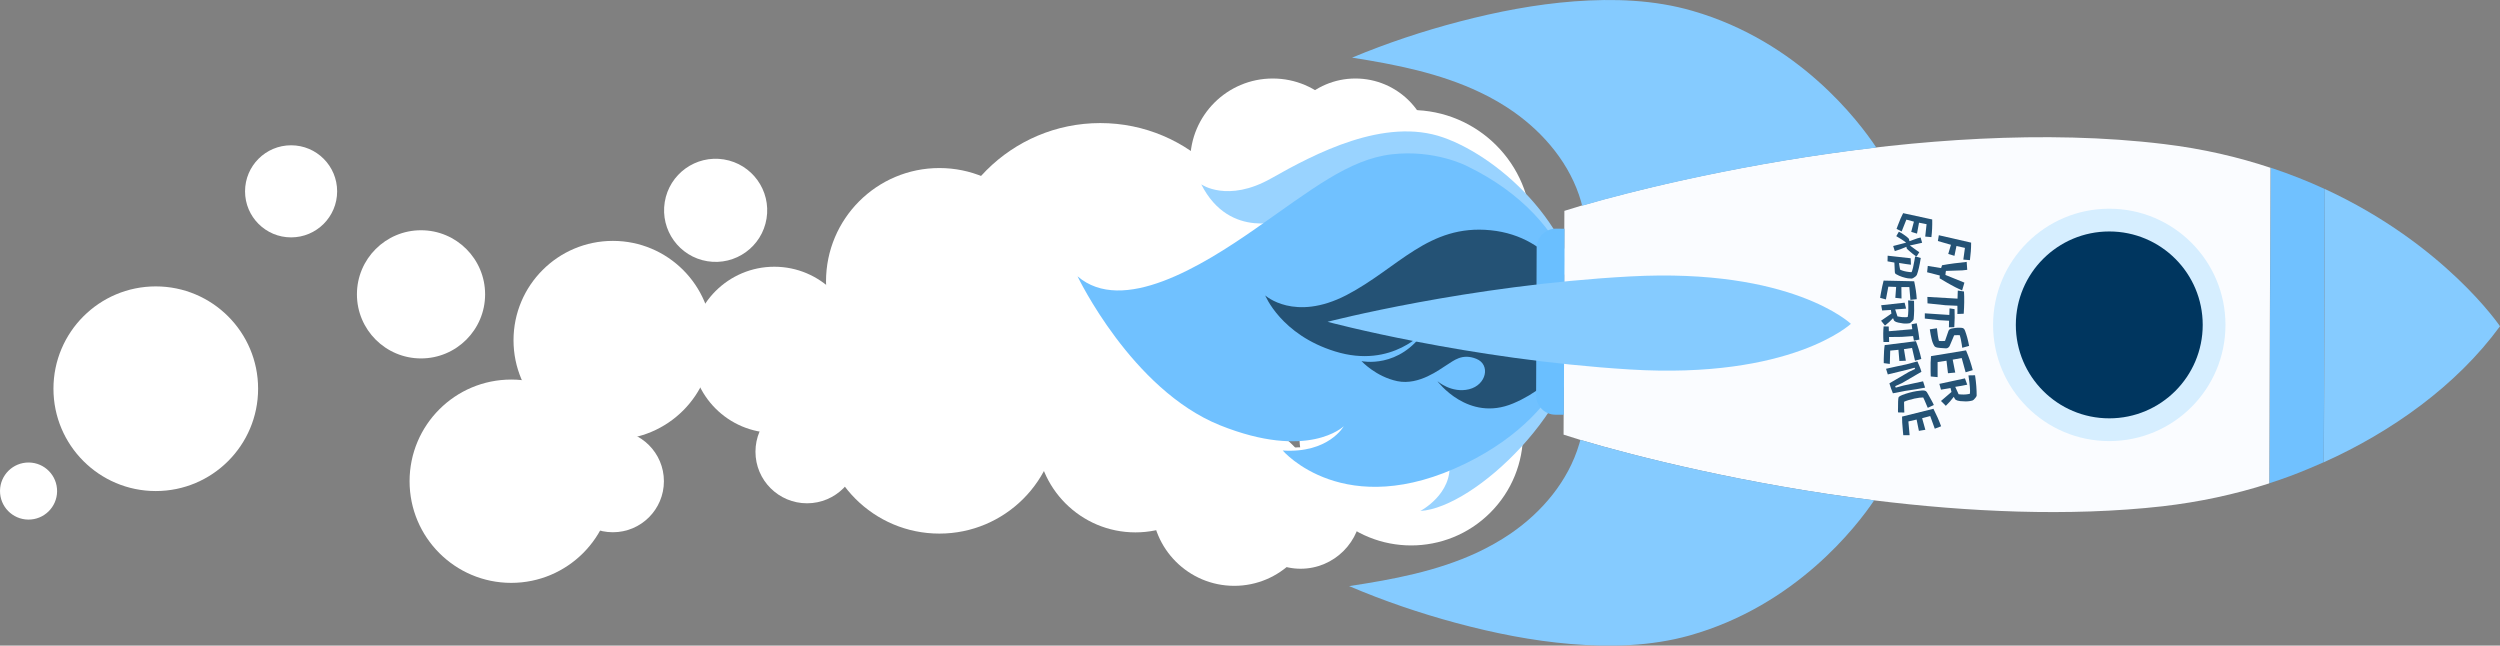 <?xml version="1.0" encoding="UTF-8"?>
<svg id="Capa_2" data-name="Capa 2" xmlns="http://www.w3.org/2000/svg" viewBox="0 0 1856.8 479.52">
  <rect x="0" y="0" width="1856.8" height="479.52" fill="#808080" stroke="none"/>
  <defs>
    <style>
      .cls-1 {
        fill: #70c1ff;
      }

      .cls-1, .cls-2, .cls-3, .cls-4, .cls-5, .cls-6, .cls-7, .cls-8, .cls-9 {
        stroke-width: 0px;
      }

      .cls-2 {
        fill: #6abfff;
      }

      .cls-3 {
        fill: #245275;
      }

      .cls-4 {
        fill: #d6eeff;
      }

      .cls-5 {
        fill: #fff;
      }

      .cls-6 {
        fill: #fafcff;
      }

      .cls-7 {
        fill: #00365f;
      }

      .cls-8 {
        fill: #99d3ff;
      }

      .cls-9 {
        fill: #85cbff;
      }
    </style>
  </defs>
  <g id="Capa_2-2" data-name="Capa 2">
    <g>
      <g>
        <circle class="cls-5" cx="945.3" cy="119.61" r="61.3"/>
        <circle class="cls-5" cx="1048.1" cy="171.01" r="89.3"/>
        <circle class="cls-5" cx="1006.7" cy="114.61" r="56.3"/>
        <circle class="cls-5" cx="863.1" cy="201.81" r="77.4"/>
        <circle class="cls-5" cx="817.2" cy="210.91" r="119.5"/>
        <circle class="cls-5" cx="216.2" cy="142.11" r="34.2"/>
        <circle class="cls-5" cx="455.2" cy="252.71" r="73.8"/>
        <circle class="cls-5" cx="697.7" cy="209.01" r="84.2"/>
        <circle class="cls-5" cx="697.7" cy="308.21" r="88.1"/>
        <circle class="cls-5" cx="379.7" cy="357.41" r="75.5"/>
        <circle class="cls-5" cx="312.7" cy="218.61" r="47.6"/>
        <circle class="cls-5" cx="21.2" cy="364.71" r="21.2" transform="translate(-343.71 382.03) rotate(-89.39)"/>
        <circle class="cls-5" cx="115.7" cy="288.71" r="76"/>
        <circle class="cls-5" cx="575.1" cy="259.81" r="61.7"/>
        <circle class="cls-5" cx="455.2" cy="357.41" r="37.9"/>
        <circle class="cls-5" cx="531.5" cy="156.21" r="38.3" transform="translate(292.17 655.82) rotate(-80.78)"/>
        <circle class="cls-5" cx="599.4" cy="335.51" r="38.3"/>
        <circle class="cls-5" cx="916.7" cy="373.81" r="61.3"/>
        <circle class="cls-5" cx="966" cy="377.31" r="45.1"/>
        <circle class="cls-5" cx="1048.1" cy="322.01" r="83.1" transform="translate(79.29 835.43) rotate(-45)"/>
        <circle class="cls-5" cx="843.3" cy="322.01" r="73.4"/>
      </g>
      <g id="Fuego_1" data-name="Fuego 1">
        <path class="cls-8" d="m955,163.01s-41.5,16-62.8-26.1c0,0,19.5,13.9,51.9-4.4,32.3-18.3,84.3-45.8,127.9-30.4,43.6,15.4,103,70.1,102.8,135.2-.3,65.1-79.5,139.8-119.9,142.2,0,0,24.1-12.5,21.6-36l-121.5-180.5h0Z"/>
      </g>
      <g id="Fuego_2" data-name="Fuego 2">
        <path class="cls-1" d="m998,316.61s-11.2,20.2-45.3,18c0,0,45.7,53.6,135.7,9.7,83.3-40.6,86.3-107,86.3-107,0,0,1.2-72.2-85.4-114.1,0,0-23.7-12.3-55.6-8.6s-59.7,26.3-101.3,55.3c-40,27.9-98.8,64-132.1,35.3,0,0,40.1,84.1,105.7,110.6,65.7,26.4,92,.8,92,.8h0Z"/>
      </g>
      <g id="Fuego_3" data-name="Fuego 3">
        <path class="cls-3" d="m1058.5,245.21s-24.1,29.1-66.9,15.8c-40.2-12.4-51.9-41.6-51.9-41.6,0,0,21.6,19.8,60.3-.2,38.6-20.1,60.9-52.8,107.1-48.2,46.2,4.6,66.4,45.1,66.5,67,.1,18.8-16.1,47.4-49.7,61.6s-56.3-16.5-56.3-16.5c0,0,10.5,9.2,23.5,6s16.1-18.3,5.4-22.6c-10.7-4.3-16.9,1.5-22,4.6s-20.5,15.3-36.6,12c-16-3.3-26.7-14.9-26.7-14.9,0,0,28.2,6.2,47.3-23h0Z"/>
      </g>
      <g id="Cohete">
        <g>
          <path class="cls-1" d="m1685.5,358.91l.9-234.4c14.4,4.8,27.8,10.1,40.3,15.9l-.8,202.9c-3.6,1.6-7.1,3.1-10.7,4.6-9.7,4.1-19.6,7.8-29.7,11Z"/>
          <path class="cls-6" d="m1391.9,371.61c-94.9-11.8-177.7-32.7-218.2-44.9-4.7-1.4-8.8-2.7-12.4-3.9l.6-166.2c55.9-18,267.9-71.3,445.4-49.6,29,3.5,55.3,9.7,79,17.6l-.9,234.4c-25.7,8.3-52.3,13.9-79.1,17-70,7.9-145.4,4.1-214.4-4.4h0Z"/>
          <path class="cls-9" d="m1726,343.31l.8-202.9c89,41.1,130,101.9,130,101.9-32.5,44.4-80.8,78.5-130.8,101h0Z"/>
          <circle class="cls-4" cx="1566.6" cy="241.31" r="86.3"/>
          <circle class="cls-7" cx="1566.6" cy="241.31" r="69.4"/>
          <path class="cls-9" d="m1166.7,478.31c-28.8-2.4-57.2-8.1-85.1-15.6-27.1-7.3-53.8-16.4-79.6-27.4,32.4-4.9,65.2-11,95.1-24.9,8.7-4.1,17.1-8.8,25-14.2,23.3-16,42.7-39,50.8-66.4.3-1,.6-2.1.9-3.1,40.5,12.2,123.3,33.1,218.2,44.9-13,19.3-58.2,78.2-137.2,100.4-28.6,8-58.8,8.7-88.1,6.3h0Z"/>
          <path class="cls-9" d="m1169.2,1.01c-28.8,2.2-57.3,7.7-85.2,15-27.2,7.1-53.9,16-79.8,26.8,32.4,5.1,65.1,11.5,94.9,25.7,8.7,4.1,17,8.9,24.9,14.4,23.1,16.2,42.4,39.3,50.3,66.8.3,1,.6,2.1.8,3.1,40.6-11.9,123.6-32.2,218.5-43.2-12.9-19.4-57.5-78.7-136.4-101.5-28.5-8.3-58.7-9.3-88-7.1h0Z"/>
          <path class="cls-2" d="m1162,169.91l-.5,138.1h-6.3c-7.9,0-14.3-6.5-14.3-14.4l.4-109.5c0-7.9,6.5-14.3,14.4-14.3l6.3.1h0Z"/>
          <path class="cls-9" d="m986,239.01s104.2,28,224.4,35.4c120.2,7.4,164.3-33.9,164.3-33.9,0,0-43.8-41.7-164-35.2-120.2,6.5-224.7,33.7-224.7,33.7"/>
          <g>
            <g>
              <path class="cls-3" d="m1415.9,163.11l-3.5,8.8-3.8-1.9,1-2.7c1.5-4,2.8-7,3.9-9l21.6,4.7c.1,4.7-.1,9-.6,13.1l-4.6-.4,1-9.2-5.6-1.1-1.5,8.1-4.3-1.3,2-7.6-5.6-1.5h0Z"/>
              <path class="cls-3" d="m1410.3,172.11c1.6.7,3.5,1.9,5.7,3.6.8.7,1.4,1.2,1.8,1.7l.4,1.7c3.3-1.2,5.3-1.9,5.9-2.1l1.5-.4c.4-.1.7-.2.9-.2l1.1,3.9c-3.5.8-5.6,1.3-6.2,1.4-1.6.3-2.5.5-2.9.6h0l4.8,3.5,1.3.9c.4.3.7.5.9.6l-2,3.2c-.8-.4-1.8-1.1-2.9-2l-2.4-2c-1-.8-1.6-1.5-2-1.9l-.3-1.3c-2.3.9-3.8,1.5-4.4,1.8-2.3.8-3.7,1.3-4.2,1.4l-1.2-3.8c4.9-1.3,7.6-2,8.1-2.1l1.3-.3-.1-.4c-1.3-.9-2.3-1.5-2.9-2l-2.1-1.3c-.7-.5-1.4-.9-2-1.2l1.9-3.3h0Z"/>
              <path class="cls-3" d="m1419.1,191.81l.2,4.8-3.7-.5-5.1-.8c0,.5,0,.9.1,1.3l.2,1.2c0,.4.1.8.2,1.2l.3,1.3c1.7.8,3.9,1.4,6.6,1.7,1,.1,1.6.2,1.9.1.7-1.5,1.4-4.5,2.1-8.7.2-1.1.3-2.1.5-3l4.2,1.2c-.9,5.7-1.9,9.9-2.9,12.5-.2.4-.6.9-1.2,1.4-1.2.9-2.1,1.4-2.8,1.4s-1.6-.1-2.7-.2c-1.2-.2-2.5-.5-4.1-1s-3.1-1.2-4.7-2.1c-.6-.3-.9-1-.9-2l-.3-6.6-5.1-.9.1-4.2,17.1,1.9h0Z"/>
              <path class="cls-3" d="m1402.5,212.91l-1.8,9.5-4.3-1.2.5-3c.8-4.4,1.5-7.6,2.1-9.8l22.7.5c1,4.7,1.7,9.1,1.9,13.3l-4.7.5-.8-9.5h-5.9l.1,8.5-4.6-.5.6-8.1-5.8-.2h0Z"/>
              <path class="cls-3" d="m1414.6,224.81l1.1,4.4-3.7.3-4.4.3,1.7,5.2c2.4.5,4.6.7,6.5.6.4,0,.8-.1,1.1-.2.5-2.1.6-6.2.3-12.3l4.4.3c.2,5.2.1,9.8-.3,13.7,0,.3-.5.9-1.3,1.7-.8.8-1.4,1.2-1.8,1.3s-.7.1-1,.1l-1,.1c-1.6.1-3.7-.1-6.3-.7-1.4-.3-2.3-.7-2.7-1.1-.2-.2-.3-.3-.5-.5l-.7-1.7c-1.8,2-3.8,3.8-6,5.5l-2.9-3.6,7.7-5.3-.4-2.7-6.5.4-.7-3.9,17.4-1.9h0Z"/>
              <path class="cls-3" d="m1421.5,253.01l-.6-3.4-8.5.6-9.4.1.1,3.7h-4.2c-.3-4.8-.2-8.6.1-11.6l3.8.1.1,3.5,17.4-1.5c-.1-1.2-.3-2.5-.5-3.7l3.8-.7c.5,2.2.9,4.6,1.3,7l.7,5.1-4.1.8h0Z"/>
              <path class="cls-3" d="m1403.9,260.41l-.3,9.9-4.5-.6v-3.1c.1-4.5.3-8,.7-10.3l23.2-2.9c1.8,4.6,3.1,9,4,13.2l-4.7,1.3-2.2-9.5-6,.9,1.4,8.6-4.8.2-.7-8.3-6.1.6h0Z"/>
              <path class="cls-3" d="m1403.4,273.31c3.8-.9,7.9-1.7,12.5-2.7l8.2-2.2c.1.2.2.5.4.9l.5,1.2c.2.5.4.9.6,1.4l.6,1.5c.3.9.6,1.8.9,2.7l-14.4,8.4-5.1,2.3.4,1.1,5.9-1.6,14.4-3.1,1.5,4.7c-3.7.8-8.6,1.5-14.7,2.4l-9.2,1.8c-.9-2.1-1.8-4.6-2.6-7.4l14.5-8.5,4.6-2.2-.4-.9-5.5,1.5-14.4,3.5-1.3-4.2,2.6-.6h0Z"/>
              <path class="cls-3" d="m1409.9,296.21c.1-.6.1-.9.2-1.1s.2-.3.3-.4c.8-.8,3.3-1.8,7.5-3,1-.3,1.9-.5,2.8-.7s1.8-.4,2.6-.5c.8-.1,1.6-.2,2.3-.3,1.6-.2,2.6-.3,3-.2l.8.1c.7.1,1.2.4,1.7,1.1.2.3.4.7.7,1.2l.9,1.6c.3.6.7,1.2,1,1.8l1,1.8c.7,1.2,1.2,2.3,1.6,3.2l-4.5,2.1c-.2-.3-.3-.7-.5-1.1l-1.9-4.5-.6-1.3c-.2-.4-.3-.6-.4-.8-1.5,0-3.7.2-6.4.8-3.6.8-6.2,1.6-7.8,2.4v1.8l.1,4.2.1,2-4.7-.1c0-1.2-.1-2.3,0-3.3,0-4.1.1-6.3.2-6.8h0Z"/>
              <path class="cls-3" d="m1417.4,313.01l.9,10.2h-4.7l-.3-3.2c-.5-4.6-.6-8.2-.6-10.6l23.3-5.8c2.3,4.5,4.2,8.8,5.7,13l-4.7,1.8-3.4-9.4-6,1.6,2.4,8.6-4.8.8-1.7-8.4-6.1,1.4h0Z"/>
            </g>
            <g>
              <path class="cls-3" d="m1464,180.21c0,4.3-.3,8.6-.9,13l-4.9-.4,1.2-8.7-6.3-1.4-1.5,7.3-4.6-1.4,2-6.8-9.7-2.8.7-4.3,24,5.5h0Z"/>
              <path class="cls-3" d="m1441.7,199.11c.2-.7.4-1.4.7-2.1,2.8-.5,5.7-1,8.9-1.4l9.4-1.1.4,5.9-3.7.4-12.1.4c0,.2-.1.3-.1.5s-.1.4-.1.6c-.1.7-.2,1.3-.2,1.9l14.1,5.7-1.7,5.8-3.2-1.5c-1-.5-2-.9-2.8-1.4l-2.6-1.4c-.8-.4-1.7-.9-2.5-1.4l-5.6-3.3c0-.5.1-1.2.1-2.1l-9.4-2.4.5-4.7,9.9,1.6h0Z"/>
              <path class="cls-3" d="m1453.8,233.21c0-1.7.1-3.7,0-6.1l-8.8-.4-13.4-1.4-.1-4.8,22.4,1.3c.1-1.2.1-2.4.1-3.4s0-1.9.1-2.6l4.6.7c.3,4.9.2,10.5-.2,16.5l-4.7.2h0Z"/>
              <path class="cls-3" d="m1447.5,243.11c0-1.4.1-3,.1-4.9l-7.2-.4-10.8-1.2v-3.9l18.2,1.2c.1-1,.1-1.9.1-2.8,0-.8,0-1.6.1-2.1l3.7.6c.2,4,.1,8.5-.2,13.4l-4,.1h0Z"/>
              <path class="cls-3" d="m1438.6,243.81c.4,4.1.9,7.3,1.5,9.4.6.1,1.4.1,2.2.1s1.6,0,2.3-.1l2.6-7.5c.2-.5.5-.9,1-1.2.5-.3,1.1-.5,1.9-.6,1.7-.3,3-.5,3.9-.5,1.4,0,2.5,0,3.1.1,1.2.1,1.9.8,2.4,2.2,1.2,3.2,2.2,6.9,3,11.2l-5.1,1.4-.4-2.7c-.4-2.7-.9-4.9-1.4-6.6-.4,0-.8-.1-1.4-.1-1.2,0-2.1.1-2.8.1l-3.3,7.8c-.4.9-1,1.4-1.9,1.8-.3.1-.5.1-.6.1h-.7c-.4,0-.9,0-1.5-.1-1.7-.1-3.1-.2-4.3-.4-1.2-.2-2-.6-2.4-1.2s-.8-1.4-1.2-2.4c-.3-.9-.7-1.9-.9-3-.4-1.7-.9-4.1-1.3-7l5.3-.8h0Z"/>
              <path class="cls-3" d="m1439.1,268.91v11.2l-5.1-.5-.1-3.5c-.1-5.1,0-9,.3-11.6l26-4.3c2.2,5.1,3.8,10,5,14.7l-5.3,1.6-2.9-10.6-6.7,1.2,1.9,9.6-5.4.5-1.1-9.3-6.6,1h0Z"/>
              <path class="cls-3" d="m1459.4,281.01l1.7,4.7-4,.8-4.9.8,2.5,5.5c2.7.3,5.1.3,7.2-.1l1.2-.3c.3-2.4-.1-6.9-1.1-13.6l4.9-.1c.9,5.7,1.2,10.8,1.2,15.1,0,.4-.4,1.1-1.2,2-.8,1-1.4,1.5-1.8,1.6s-.8.2-1.1.3l-1.1.2c-1.7.3-4.1.3-7,0-1.6-.2-2.6-.5-3.2-.9-.2-.2-.4-.3-.6-.5l-1-1.8c-1.7,2.3-3.7,4.6-5.9,6.7l-3.6-3.6,7.8-6.7-.7-2.9-7.1,1.2-1.2-4.3,19-4.1h0Z"/>
            </g>
          </g>
        </g>
      </g>
    </g>
  </g>
</svg>